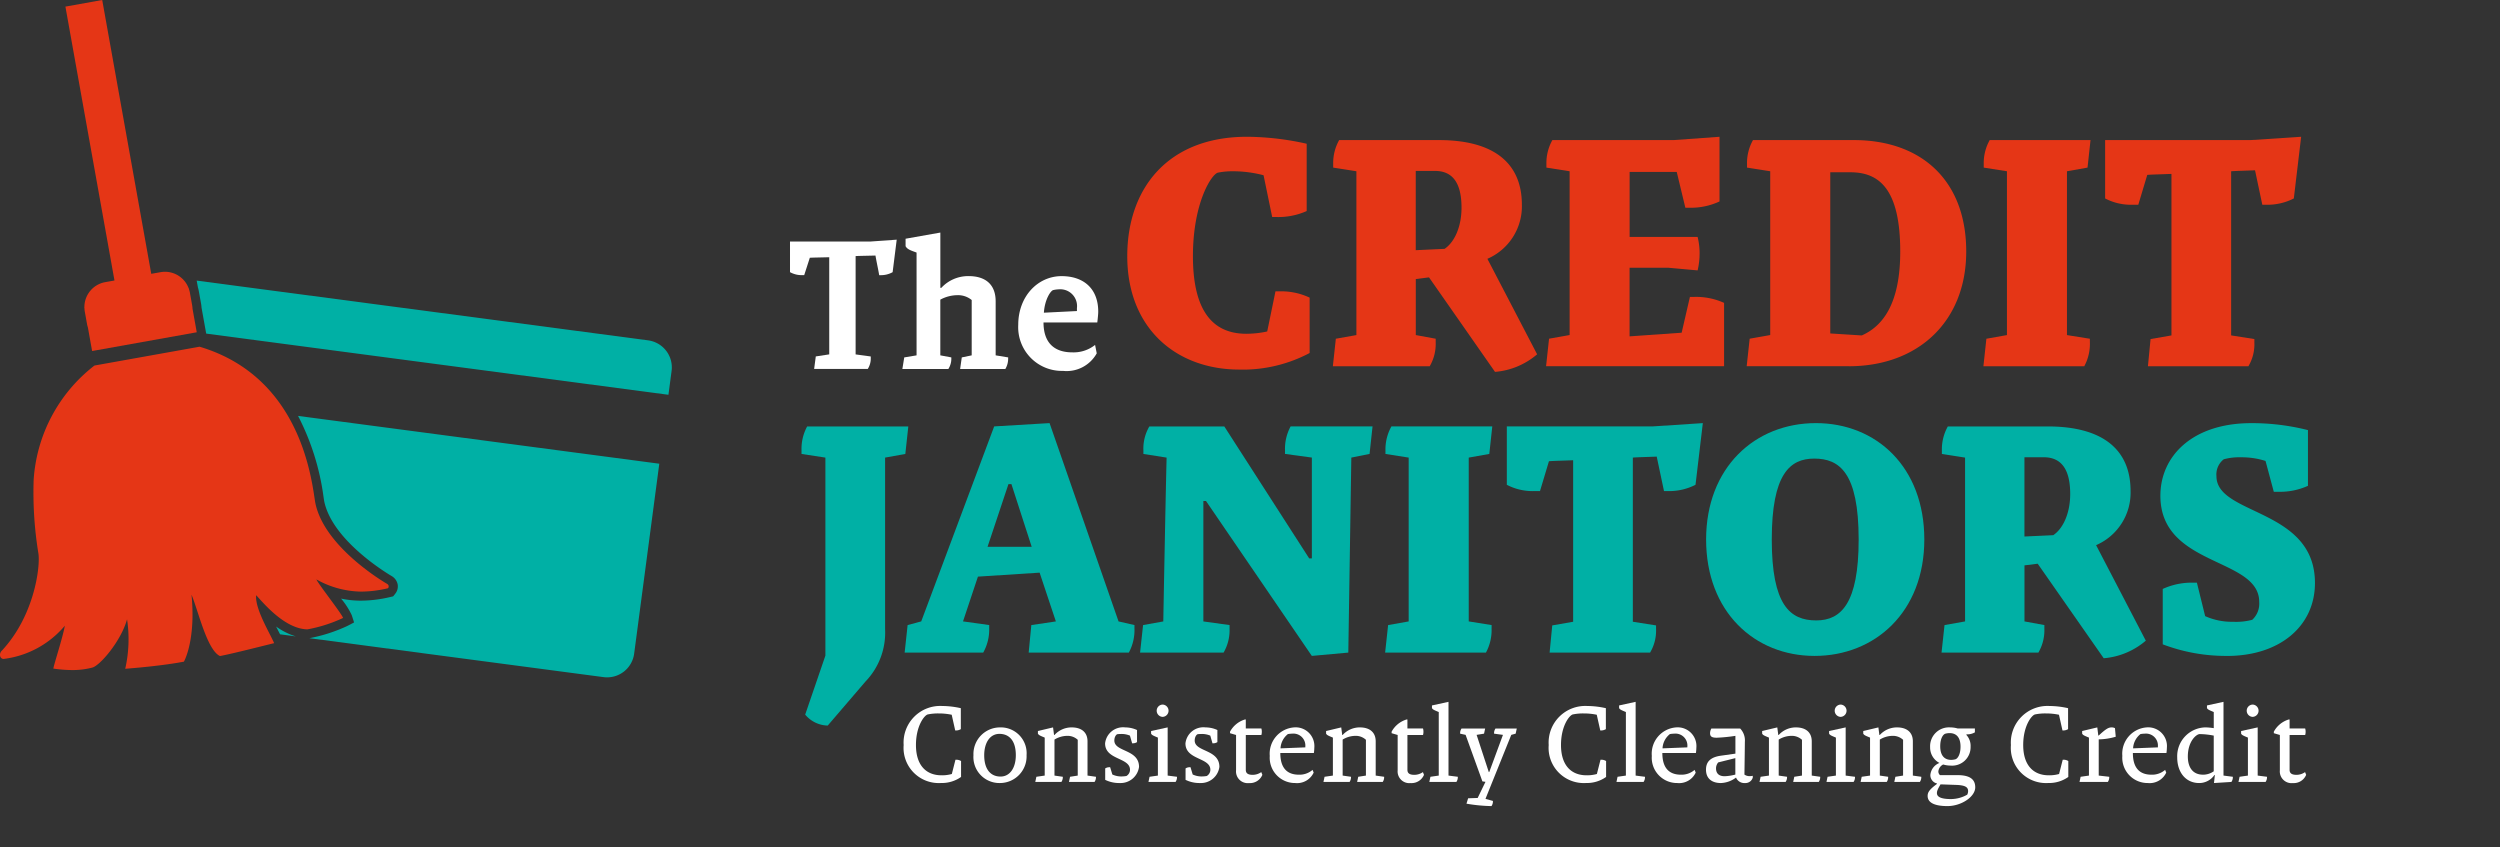 <svg id="logo_full_horiz" xmlns="http://www.w3.org/2000/svg" xmlns:xlink="http://www.w3.org/1999/xlink" width="302.416" height="102.51" viewBox="0 0 302.416 102.51">
  <rect x="0" y="0" width="302.416" height="102.51" fill="#333333" stroke="none"/>
  <defs>
    <clipPath id="clip-path">
      <rect id="Rectangle_4" data-name="Rectangle 4" width="302.416" height="102.51" transform="translate(0 0)" fill="none"/>
    </clipPath>
  </defs>
  <g id="Group_10" data-name="Group 10" transform="translate(0 0)" clip-path="url(#clip-path)">
    <g id="broom">
      <path id="Path_59" data-name="Path 59" d="M46.847,70.642s-7.654-4.363-8.716-9.868C37.7,58.155,36.478,45.616,24.142,41.94L11.426,44.218A19.025,19.025,0,0,0,4.072,58.027a45.809,45.809,0,0,0,.575,8.935c.24,1.551-.467,7.564-4.49,11.816-.317.412-.116.931.273.931A.473.473,0,0,0,.512,79.7a11.51,11.51,0,0,0,7.332-4.009c-.265,1.49-1.373,4.84-1.388,5.185a16.288,16.288,0,0,0,2.246.179,9.5,9.5,0,0,0,2.468-.3c.952-.257,3.492-3.247,4.2-5.842a16.154,16.154,0,0,1-.222,5.986c1.087-.081,4.645-.385,7.1-.863.427-.8,1.376-3.47.917-8.1.784,1.834,1.865,6.681,3.441,7.422,1.471-.266,5.826-1.388,6.555-1.556-.468-1.132-2.335-4.138-2.177-5.8.609.6,3.319,4.08,6.207,4.129a17.565,17.565,0,0,0,4.309-1.38c-.172-.539-3.018-4.13-3.227-4.662a11.341,11.341,0,0,0,5.391,1.476,14.279,14.279,0,0,0,3.268-.407.333.333,0,0,0-.092-.515" fill="#e53616"/>
      <path id="Path_60" data-name="Path 60" d="M10.255,37.683l.276,1.539a2.855,2.855,0,0,0,.1.385l.511,2.855L23.8,40.194l-.512-2.854a3.131,3.131,0,0,0-.041-.4l-.276-1.54a3.238,3.238,0,0,0-.1-.385l-.021-.116-.018,0a3.061,3.061,0,0,0-2.873-2.023,3.128,3.128,0,0,0-.542.048l-1.12.2L12.364,0,7.913.8,13.848,33.93l-1.12.2a3.059,3.059,0,0,0-2.518,3.037l-.018,0,.021.117a3.154,3.154,0,0,0,.042.4" fill="#e53616"/>
    </g>
    <g id="card">
      <path id="Path_70" data-name="Path 70" d="M36.056,50.311a29.9,29.9,0,0,1,3.08,9.8c.029.187.053.35.07.456.953,4.94,8.111,9.083,8.206,9.137a1.5,1.5,0,0,1,.692.989,1.42,1.42,0,0,1-.31,1.149l-.236.295-.368.087a15.47,15.47,0,0,1-3.519.435,11.335,11.335,0,0,1-2.411-.249,9.209,9.209,0,0,1,1.291,2.007l.28.876-.815.427A19.3,19.3,0,0,1,37.424,77.2l35.587,4.709a3.3,3.3,0,0,0,3.7-2.837l3.041-22.979Z" fill="#00b0a5"/>
      <path id="Path_71" data-name="Path 71" d="M33.4,75.79l.19.374c.1.2.2.388.287.566l1.911.253A8.127,8.127,0,0,1,33.4,75.79" fill="#00b0a5"/>
      <path id="Path_72" data-name="Path 72" d="M78.4,41.17,23.793,33.944l.138.767.009.051a3.936,3.936,0,0,1,.109.45l.276,1.54a4.073,4.073,0,0,1,.054.461l.5,2.788.064.354,55.916,7.4.381-2.883a3.3,3.3,0,0,0-2.837-3.7" fill="#00b0a5"/>
    </g>
    <g id="text" transform="translate(6 12)">
      <g id="janitors">
        <path id="Path_22" data-name="Path 22" d="M103.514,42.913l-2.447.441V64.135a8.507,8.507,0,0,1-2.366,6.3l-4.574,5.334A3.639,3.639,0,0,1,91.4,74.444l2.446-7.14V43.354l-2.888-.441v-.441a5.676,5.676,0,0,1,.682-2.888h12.235Z" fill="#00b0a5"/>
        <path id="Path_23" data-name="Path 23" d="M131.232,64.053a5.7,5.7,0,0,1-.682,2.889H118.435l.321-3.329,2.968-.442-1.965-5.9-7.462.481-1.805,5.416,3.169.442v.44a5.7,5.7,0,0,1-.722,2.889h-9.507l.36-3.329,1.646-.442,8.825-23.587,6.7-.4,8.344,23.989,1.926.442Zm-14.883-17.49h-.361l-2.528,7.582H118.8Z" fill="#00b0a5"/>
        <path id="Path_24" data-name="Path 24" d="M159.671,42.913l-2.206.441L157.1,66.942l-4.413.4-12.8-18.735h-.321V63.172l3.169.441v.441a5.377,5.377,0,0,1-.722,2.888H131.911l.362-3.329,2.446-.441s.241-13.2.4-19.818l-2.807-.441v-.441a5.32,5.32,0,0,1,.721-2.888H142.1L152.37,55.55h.321v-12.2l-3.249-.441v-.441a5.7,5.7,0,0,1,.681-2.888h9.909Z" fill="#00b0a5"/>
        <path id="Path_25" data-name="Path 25" d="M174.431,64.053a5.7,5.7,0,0,1-.682,2.889H161.554l.361-3.329,2.487-.442V43.354l-2.808-.442v-.441a5.687,5.687,0,0,1,.722-2.888h12.2l-.361,3.329-2.488.442V63.171l2.769.442Z" fill="#00b0a5"/>
        <path id="Path_26" data-name="Path 26" d="M199.1,46.643a6.994,6.994,0,0,1-3.289.763h-.522l-.882-4.172c-.963.04-2.528.08-2.889.12V63.211l2.809.442v.44a5.181,5.181,0,0,1-.723,2.849H181.45l.32-3.289,2.527-.442V43.675c-1,.04-2.567.08-2.927.12l-1.084,3.611h-.762a6.71,6.71,0,0,1-3.249-.763v-7.06h17.61l6.1-.4Z" fill="#00b0a5"/>
        <path id="Path_27" data-name="Path 27" d="M213.5,67.343c-7.261,0-13.118-5.336-13.118-14.081,0-8.705,5.9-14.08,13.278-14.08,7.3,0,13.118,5.3,13.118,14.08S220.8,67.343,213.5,67.343m-.04-23.869c-2.929,0-5.135,1.846-5.135,9.788s2.206,9.788,5.375,9.788c3.009,0,5.135-2.046,5.135-9.788,0-8.1-2.326-9.788-5.375-9.788" fill="#00b0a5"/>
        <path id="Path_28" data-name="Path 28" d="M248.477,67.624l-7.984-11.433-1.6.2v6.78l2.407.442v.44a5.384,5.384,0,0,1-.722,2.889H228.861l.361-3.329,2.486-.442V43.354l-2.807-.441v-.442a5.69,5.69,0,0,1,.721-2.887H241.7c6.62,0,10.029,2.767,10.029,7.822a6.919,6.919,0,0,1-4.172,6.539L253.571,65.5a8.948,8.948,0,0,1-5.094,2.126m-7.261-24.31h-2.327V52.9l3.49-.161c1.284-.882,2.046-2.808,2.046-4.974,0-3.009-1.083-4.453-3.209-4.453" fill="#00b0a5"/>
        <path id="Path_29" data-name="Path 29" d="M263.4,67.343a21.537,21.537,0,0,1-7.782-1.4v-6.7a8.4,8.4,0,0,1,3.61-.761h.522l1,4.051a7.945,7.945,0,0,0,3.409.682,7.532,7.532,0,0,0,2.288-.241,2.663,2.663,0,0,0,.841-2.166c0-5.415-11.954-4.212-11.954-12.837,0-4.813,3.891-8.785,10.992-8.785a27.626,27.626,0,0,1,6.859.843v6.739a8.223,8.223,0,0,1-3.57.722h-.562l-1-3.731a9.428,9.428,0,0,0-2.968-.441,7.08,7.08,0,0,0-2.086.24,2.326,2.326,0,0,0-.883,2.046c0,4.774,11.916,3.851,11.916,12.918,0,5.215-4.254,8.825-10.632,8.825" fill="#00b0a5"/>
      </g>
      <g id="tagline">
        <g id="Group_14" data-name="Group 14">
          <path id="Path_30" data-name="Path 30" d="M107.771,82.721a4.259,4.259,0,0,1-4.46-4.594,4.432,4.432,0,0,1,4.672-4.725,10.3,10.3,0,0,1,2.244.265V76.2a1.1,1.1,0,0,1-.584.161h-.094l-.425-1.9a7.533,7.533,0,0,0-1.591-.159,6.112,6.112,0,0,0-1.3.119c-.41.093-1.433,1.381-1.433,3.7,0,2.43,1.208,3.664,3.094,3.664a4.305,4.305,0,0,0,1.246-.159l.439-1.725h.093a1.1,1.1,0,0,1,.584.159v1.925a4.015,4.015,0,0,1-2.482.73" fill="#fff"/>
          <path id="Path_31" data-name="Path 31" d="M114.968,82.721a3.146,3.146,0,0,1-3.212-3.372,3.218,3.218,0,0,1,3.212-3.358,3.126,3.126,0,0,1,3.213,3.358,3.228,3.228,0,0,1-3.213,3.372m-.066-5.947c-1.181,0-1.845,1.115-1.845,2.589,0,1.659.743,2.575,1.978,2.575,1.129,0,1.846-1.049,1.846-2.589,0-1.818-.864-2.575-1.979-2.575" fill="#fff"/>
          <path id="Path_32" data-name="Path 32" d="M126.575,82.017a1,1,0,0,1-.173.571h-3.094l.133-.624.93-.145V77.491a1.8,1.8,0,0,0-1.261-.478,3.011,3.011,0,0,0-1.554.451v4.355l1.009.145v.053a1,1,0,0,1-.172.571h-3.16l.133-.624,1.009-.145V77.225l-.252-.106c-.411-.172-.491-.239-.571-.372v-.319l1.832-.437.12.916h.052a2.794,2.794,0,0,1,2.072-.916c1.248,0,1.925.636,1.925,1.685v4.143l1.022.145Z" fill="#fff"/>
          <path id="Path_33" data-name="Path 33" d="M129.445,82.721a3.833,3.833,0,0,1-1.753-.385V80.955a.912.912,0,0,1,.505-.146h.093l.265.877a2.508,2.508,0,0,0,1.116.238,3.631,3.631,0,0,0,.584-.053.874.874,0,0,0,.437-.756c0-1.5-3.013-1.168-3.013-3.186a2.184,2.184,0,0,1,2.429-1.938,3.437,3.437,0,0,1,1.434.318v1.46a.89.89,0,0,1-.5.146h-.093l-.266-.929a2.607,2.607,0,0,0-1.062-.2,3.569,3.569,0,0,0-.451.027c-.133.026-.372.3-.372.769,0,1.394,2.987,1.035,2.987,3.187a2.251,2.251,0,0,1-2.336,1.951" fill="#fff"/>
          <path id="Path_34" data-name="Path 34" d="M136.377,82.017a1,1,0,0,1-.173.571h-3.279l.133-.624,1.009-.145V77.225l-.252-.107c-.411-.172-.491-.238-.572-.371v-.319l2.005-.438v5.829l1.129.145Zm-1.739-7.3a.744.744,0,0,1,0-1.487.744.744,0,0,1,0,1.487" fill="#fff"/>
          <path id="Path_35" data-name="Path 35" d="M139.166,82.721a3.833,3.833,0,0,1-1.753-.385V80.955a.912.912,0,0,1,.505-.146h.093l.265.877a2.508,2.508,0,0,0,1.116.238,3.631,3.631,0,0,0,.584-.053.874.874,0,0,0,.437-.756c0-1.5-3.013-1.168-3.013-3.186a2.184,2.184,0,0,1,2.429-1.938,3.437,3.437,0,0,1,1.434.318v1.46a.89.89,0,0,1-.5.146h-.093l-.266-.929a2.607,2.607,0,0,0-1.062-.2,3.569,3.569,0,0,0-.451.027c-.133.026-.372.3-.372.769,0,1.394,2.987,1.035,2.987,3.187a2.251,2.251,0,0,1-2.336,1.951" fill="#fff"/>
          <path id="Path_36" data-name="Path 36" d="M145.142,82.721a1.418,1.418,0,0,1-1.62-1.54V76.907l-.73-.213v-.186a3.059,3.059,0,0,1,1.8-1.474h.107v1.089h1.885a1.34,1.34,0,0,1,.053.4,1.319,1.319,0,0,1-.053.385H144.7v4.221c0,.411.265.6.836.6a1.817,1.817,0,0,0,1.036-.331l.132.331a1.624,1.624,0,0,1-1.566,1" fill="#fff"/>
          <path id="Path_37" data-name="Path 37" d="M152.935,79.084h-4.061c0,1.765.769,2.628,2.256,2.628a2.4,2.4,0,0,0,1.646-.584l.133.332a2.212,2.212,0,0,1-2.231,1.261,3.061,3.061,0,0,1-3.079-3.279,3.188,3.188,0,0,1,2.934-3.451,2.267,2.267,0,0,1,2.456,2.456,5.3,5.3,0,0,1-.054.637m-1.035-.77a1.445,1.445,0,0,0-1.593-1.566,3.151,3.151,0,0,0-.517.052,2.345,2.345,0,0,0-.89,1.726l3-.119Z" fill="#fff"/>
          <path id="Path_38" data-name="Path 38" d="M161.435,82.017a1,1,0,0,1-.173.571h-3.094l.133-.624.93-.145V77.491a1.8,1.8,0,0,0-1.261-.478,3.011,3.011,0,0,0-1.554.451v4.355l1.009.145v.053a1,1,0,0,1-.172.571h-3.16l.133-.624,1.009-.145V77.225l-.252-.106c-.411-.172-.491-.239-.571-.372v-.319l1.832-.437.12.916h.052a2.794,2.794,0,0,1,2.072-.916c1.248,0,1.925.636,1.925,1.685v4.143l1.022.145Z" fill="#fff"/>
          <path id="Path_39" data-name="Path 39" d="M164.689,82.721a1.418,1.418,0,0,1-1.619-1.54V76.907l-.731-.213v-.186a3.062,3.062,0,0,1,1.806-1.474h.106v1.089h1.886a1.373,1.373,0,0,1,.052.4,1.352,1.352,0,0,1-.052.385h-1.886v4.221c0,.411.265.6.836.6a1.817,1.817,0,0,0,1.037-.331l.131.331a1.624,1.624,0,0,1-1.566,1" fill="#fff"/>
          <path id="Path_40" data-name="Path 40" d="M170.347,82.017a1,1,0,0,1-.173.571H166.9l.133-.624,1.008-.145V74.132l-.252-.106c-.411-.173-.491-.239-.57-.372v-.319l2-.437v8.921l1.129.145Z" fill="#fff"/>
          <path id="Path_41" data-name="Path 41" d="M177.344,76.748l-.531.146-3.119,7.739.9.253v.052a1,1,0,0,1-.173.572,19.6,19.6,0,0,1-3.026-.292l.2-.652,1.154-.039.944-1.952-.372-.053-2.032-5.628-.664-.146v-.054a1,1,0,0,1,.173-.57h2.855l-.133.624-.9.146,1.474,4.5h.054l1.659-4.5-1.075-.146v-.054a.994.994,0,0,1,.173-.57h2.575Z" fill="#fff"/>
        </g>
        <g id="Group_15" data-name="Group 15">
          <path id="Path_42" data-name="Path 42" d="M185.8,82.721a4.259,4.259,0,0,1-4.46-4.594,4.432,4.432,0,0,1,4.673-4.725,10.3,10.3,0,0,1,2.243.265V76.2a1.094,1.094,0,0,1-.584.161h-.093l-.425-1.9a7.536,7.536,0,0,0-1.592-.159,6.1,6.1,0,0,0-1.3.119c-.411.093-1.434,1.381-1.434,3.7,0,2.43,1.208,3.664,3.094,3.664a4.313,4.313,0,0,0,1.247-.159l.439-1.725h.092a1.092,1.092,0,0,1,.584.159v1.925a4.015,4.015,0,0,1-2.482.73" fill="#fff"/>
          <path id="Path_43" data-name="Path 43" d="M192.989,82.017a1,1,0,0,1-.173.571h-3.279l.133-.624,1.008-.145V74.132l-.252-.106c-.411-.173-.491-.239-.57-.372v-.319l2-.437v8.921l1.129.145Z" fill="#fff"/>
          <path id="Path_44" data-name="Path 44" d="M199.149,79.084h-4.061c0,1.765.769,2.628,2.256,2.628a2.4,2.4,0,0,0,1.646-.584l.133.332a2.212,2.212,0,0,1-2.231,1.261,3.061,3.061,0,0,1-3.079-3.279,3.188,3.188,0,0,1,2.934-3.451,2.267,2.267,0,0,1,2.456,2.456,5.3,5.3,0,0,1-.054.637m-1.035-.77a1.445,1.445,0,0,0-1.593-1.566A3.151,3.151,0,0,0,196,76.8a2.345,2.345,0,0,0-.89,1.726l3-.119Z" fill="#fff"/>
          <path id="Path_45" data-name="Path 45" d="M206.028,82.058a.923.923,0,0,1-.942.664A1.088,1.088,0,0,1,204,82.058a3.223,3.223,0,0,1-1.832.664c-1.035,0-1.8-.5-1.8-1.619,0-1,.6-1.514,1.779-1.687l1.779-.252v-2.15a20.133,20.133,0,0,1-2.257.225c-.584,0-.809-.133-.809-.557a1.208,1.208,0,0,1,.159-.558H204.5a2.077,2.077,0,0,1,.57,1.619c0,.451-.052,3.956-.052,3.956a1.068,1.068,0,0,0,.65.187,1.59,1.59,0,0,0,.358-.04Zm-2.11-2.35-2.071.518a1.118,1.118,0,0,0-.266.716c0,.558.292.956,1.049.956a6.057,6.057,0,0,0,1.288-.2Z" fill="#fff"/>
          <path id="Path_46" data-name="Path 46" d="M214.183,82.017a1,1,0,0,1-.173.571h-3.094l.133-.624.93-.145V77.491a1.8,1.8,0,0,0-1.261-.478,3.011,3.011,0,0,0-1.554.451v4.355l1.009.145v.053a1,1,0,0,1-.172.571h-3.16l.133-.624,1.009-.145V77.225l-.252-.106c-.411-.172-.491-.239-.571-.372v-.319l1.832-.437.12.916h.052a2.794,2.794,0,0,1,2.072-.916c1.248,0,1.925.636,1.925,1.685v4.143l1.022.145Z" fill="#fff"/>
          <path id="Path_47" data-name="Path 47" d="M218.393,82.017a1,1,0,0,1-.173.571h-3.279l.133-.624,1.009-.145V77.225l-.252-.107c-.411-.172-.491-.238-.572-.371v-.319l2.005-.438v5.829l1.129.145Zm-1.739-7.3a.744.744,0,0,1,0-1.487.744.744,0,0,1,0,1.487" fill="#fff"/>
          <path id="Path_48" data-name="Path 48" d="M226.413,82.017a1,1,0,0,1-.173.571h-3.094l.133-.624.93-.145V77.491a1.8,1.8,0,0,0-1.261-.478,3.011,3.011,0,0,0-1.554.451v4.355l1.009.145v.053a1,1,0,0,1-.172.571h-3.16l.133-.624,1.009-.145V77.225l-.252-.106c-.411-.172-.491-.239-.571-.372v-.319l1.832-.437.12.916h.052a2.794,2.794,0,0,1,2.072-.916c1.248,0,1.925.636,1.925,1.685v4.143l1.022.145Z" fill="#fff"/>
          <path id="Path_49" data-name="Path 49" d="M231.871,76.827v.08a1.963,1.963,0,0,1,.505,1.42,2.233,2.233,0,0,1-2.416,2.284,3.169,3.169,0,0,1-.9-.133,1.054,1.054,0,0,0-.584.849.584.584,0,0,0,.2.438H230.8c1.447,0,2.137.478,2.137,1.474,0,1.141-1.672,2.27-3.358,2.27s-2.4-.478-2.4-1.222c0-.411.159-.743,1.129-1.46v-.053a1.027,1.027,0,0,1-.8-1.022,1.726,1.726,0,0,1,1.1-1.461,2.1,2.1,0,0,1-1.128-1.911,2.282,2.282,0,0,1,2.43-2.389,3.283,3.283,0,0,1,.915.132h2.071v.465a1.8,1.8,0,0,1-1.022.239m-1.261,6.12-1.872-.067c-.4.677-.437.85-.437,1.063,0,.425.437.717,1.7.717a4,4,0,0,0,1.965-.532.974.974,0,0,0,.105-.425c0-.464-.305-.716-1.46-.756m-.783-6.266a2.071,2.071,0,0,0-.491.066c-.266.067-.638.531-.638,1.527,0,1.129.519,1.646,1.328,1.646a2.124,2.124,0,0,0,.491-.066c.266-.067.637-.545.637-1.54,0-1.129-.517-1.633-1.327-1.633" fill="#fff"/>
        </g>
        <g id="Group_16" data-name="Group 16">
          <path id="Path_50" data-name="Path 50" d="M241.712,82.721a4.259,4.259,0,0,1-4.46-4.594,4.432,4.432,0,0,1,4.673-4.725,10.3,10.3,0,0,1,2.243.265V76.2a1.094,1.094,0,0,1-.584.161h-.093l-.425-1.9a7.536,7.536,0,0,0-1.592-.159,6.1,6.1,0,0,0-1.3.119c-.411.093-1.434,1.381-1.434,3.7,0,2.43,1.208,3.664,3.094,3.664a4.313,4.313,0,0,0,1.247-.159l.439-1.725h.092a1.092,1.092,0,0,1,.584.159v1.925a4.015,4.015,0,0,1-2.482.73" fill="#fff"/>
          <path id="Path_51" data-name="Path 51" d="M247.875,77.438v4.381l1.274.145v.053a1,1,0,0,1-.172.571h-3.425l.133-.624,1.008-.145V77.225l-.252-.106c-.411-.172-.491-.239-.571-.371v-.32l1.832-.437.12.982h.053c.863-.8,1.182-.982,1.554-.982a.878.878,0,0,1,.411.093l.093,1.035a7.6,7.6,0,0,1-2.058.319" fill="#fff"/>
          <path id="Path_52" data-name="Path 52" d="M256.067,79.084h-4.061c0,1.765.769,2.628,2.256,2.628a2.4,2.4,0,0,0,1.646-.584l.133.332a2.212,2.212,0,0,1-2.231,1.261,3.061,3.061,0,0,1-3.079-3.279,3.188,3.188,0,0,1,2.934-3.451,2.267,2.267,0,0,1,2.456,2.456,5.3,5.3,0,0,1-.054.637m-1.035-.77a1.445,1.445,0,0,0-1.593-1.566,3.151,3.151,0,0,0-.517.052,2.345,2.345,0,0,0-.89,1.726l3-.119Z" fill="#fff"/>
          <path id="Path_53" data-name="Path 53" d="M264.1,82.017a.991.991,0,0,1-.174.571l-2.109.133.105-.969h-.052a2.228,2.228,0,0,1-1.846.969c-1.594,0-2.654-1.261-2.654-3.107a3.484,3.484,0,0,1,3.4-3.624,6.929,6.929,0,0,1,1.02.093V74.132l-.25-.107c-.412-.172-.492-.239-.571-.372v-.318l2-.437v8.92l1.129.146Zm-3.624-.305a2.258,2.258,0,0,0,1.312-.412V76.985a9.2,9.2,0,0,0-1.7-.185c-.385,0-1.433.85-1.433,2.708,0,1.394.664,2.2,1.819,2.2" fill="#fff"/>
          <path id="Path_54" data-name="Path 54" d="M268.233,82.017a1,1,0,0,1-.173.571h-3.279l.133-.624,1.009-.145V77.225l-.252-.107c-.411-.172-.491-.238-.572-.371v-.319l2.005-.438v5.829l1.129.145Zm-1.739-7.3a.744.744,0,0,1,0-1.487.744.744,0,0,1,0,1.487" fill="#fff"/>
          <path id="Path_55" data-name="Path 55" d="M271.407,82.721a1.418,1.418,0,0,1-1.62-1.54V76.907l-.73-.213v-.186a3.059,3.059,0,0,1,1.8-1.474h.107v1.089h1.885a1.34,1.34,0,0,1,.053.4,1.319,1.319,0,0,1-.053.385h-1.885v4.221c0,.411.265.6.836.6a1.817,1.817,0,0,0,1.036-.331l.132.331a1.624,1.624,0,0,1-1.566,1" fill="#fff"/>
        </g>
      </g>
      <g id="the">
        <path id="Path_56" data-name="Path 56" d="M101.978,20.924a2.885,2.885,0,0,1-1.424.363h-.2c-.137-.792-.317-1.583-.453-2.375-.814.023-2.306.046-2.4.069v11.89l1.832.249v.2a2.347,2.347,0,0,1-.362,1.31H92.483l.2-1.514,1.627-.249V19.116c-.79.023-2.26.046-2.35.067l-.678,2.1h-.294a2.88,2.88,0,0,1-1.424-.363V17.217h9.743l3.165-.226Z" fill="#fff"/>
        <path id="Path_57" data-name="Path 57" d="M115.953,31.346a2.468,2.468,0,0,1-.34,1.289h-5.47l.2-1.4,1.2-.249V24.293a2.6,2.6,0,0,0-1.718-.587,4.435,4.435,0,0,0-2.079.542v6.737l1.333.249v.112a2.291,2.291,0,0,1-.361,1.289h-5.562l.227-1.4,1.491-.249V18.551l-.429-.157c-.611-.227-.768-.385-.9-.611v-.905l4.206-.746v6.692h.113a4.424,4.424,0,0,1,3.3-1.425c2.057,0,3.277,1.018,3.277,3.053v6.533l1.516.249Z" fill="#fff"/>
        <path id="Path_58" data-name="Path 58" d="M126.739,27.006H120.23c0,2.305,1.152,3.617,3.481,3.617a4.162,4.162,0,0,0,2.757-.9l.2,1.018a4.163,4.163,0,0,1-4.069,2.125,5.29,5.29,0,0,1-5.425-5.584c0-3.414,2.35-5.879,5.244-5.879,2.623,0,4.431,1.47,4.431,4.3,0,.317-.068.926-.114,1.311m-2.463-1.741A2.029,2.029,0,0,0,122.084,23a3.291,3.291,0,0,0-.679.09c-.294.068-1.018,1.086-1.131,2.736l4-.2Z" fill="#fff"/>
      </g>
      <g id="credit">
        <path id="Path_64" data-name="Path 64" d="M143.921,32.706c-7.622,0-13.56-4.975-13.56-13.72,0-8.183,4.9-14.441,14.482-14.441a33.778,33.778,0,0,1,7.222.843V13.53a8.4,8.4,0,0,1-3.612.723h-.561L146.849,9.2a14.468,14.468,0,0,0-3.571-.481,9.1,9.1,0,0,0-1.924.16c-.763.121-3.049,3.61-3.049,10.109,0,6.579,2.366,9.387,6.458,9.387a11.886,11.886,0,0,0,2.527-.28l1-4.855h.562a8.075,8.075,0,0,1,3.57.763v6.7a17.308,17.308,0,0,1-8.5,2.006" fill="#e53616"/>
        <path id="Path_65" data-name="Path 65" d="M174.847,32.986l-7.984-11.433-1.6.2v6.78l2.407.442v.44a5.384,5.384,0,0,1-.722,2.889H155.231l.361-3.329,2.486-.442V8.716l-2.807-.441V7.833a5.69,5.69,0,0,1,.721-2.887h12.075c6.62,0,10.029,2.767,10.029,7.822a6.919,6.919,0,0,1-4.172,6.539l6.017,11.553a8.948,8.948,0,0,1-5.094,2.126m-7.261-24.31h-2.327v9.588l3.49-.161c1.284-.882,2.046-2.808,2.046-4.974,0-3.009-1.083-4.453-3.209-4.453" fill="#e53616"/>
        <path id="Path_66" data-name="Path 66" d="M181.023,32.3l.36-3.329,2.488-.442V8.716l-2.808-.441V7.833a5.68,5.68,0,0,1,.722-2.887h14.682l5.536-.4v7.823a8.22,8.22,0,0,1-3.57.762h-.561L196.829,8.8h-5.7v7.863h8.225a8.106,8.106,0,0,1,.24,2,8.918,8.918,0,0,1-.24,2.046l-3.53-.32h-4.7v8.3l6.3-.442,1-4.332h.562a8.212,8.212,0,0,1,3.57.722V32.3Z" fill="#e53616"/>
        <path id="Path_67" data-name="Path 67" d="M217.646,32.3H205.29l.361-3.329,2.487-.442V8.716l-2.808-.442V7.833a5.7,5.7,0,0,1,.722-2.888h12.195c8.144,0,13.6,4.854,13.6,13.479,0,8.464-5.817,13.88-14.2,13.88m.2-23.468H215.4v19.5l3.811.241c2.448-1.083,4.654-3.69,4.654-10.149,0-7.582-2.568-9.588-6.018-9.588" fill="#e53616"/>
        <path id="Path_68" data-name="Path 68" d="M246.807,29.416a5.7,5.7,0,0,1-.682,2.889h-12.2l.361-3.329,2.487-.442V8.717l-2.808-.442V7.834a5.687,5.687,0,0,1,.722-2.888h12.195l-.361,3.329-2.488.442V28.534l2.769.442Z" fill="#e53616"/>
        <path id="Path_69" data-name="Path 69" d="M271.476,12.005a6.994,6.994,0,0,1-3.289.763h-.522L266.783,8.6c-.963.04-2.528.08-2.889.12V28.573l2.809.442v.44a5.181,5.181,0,0,1-.723,2.849H253.826l.32-3.289,2.527-.442V9.037c-1,.04-2.567.08-2.927.12l-1.084,3.611H251.9a6.71,6.71,0,0,1-3.249-.763V4.945h17.61l6.1-.4Z" fill="#e53616"/>
      </g>
    </g>
  </g>
</svg>
